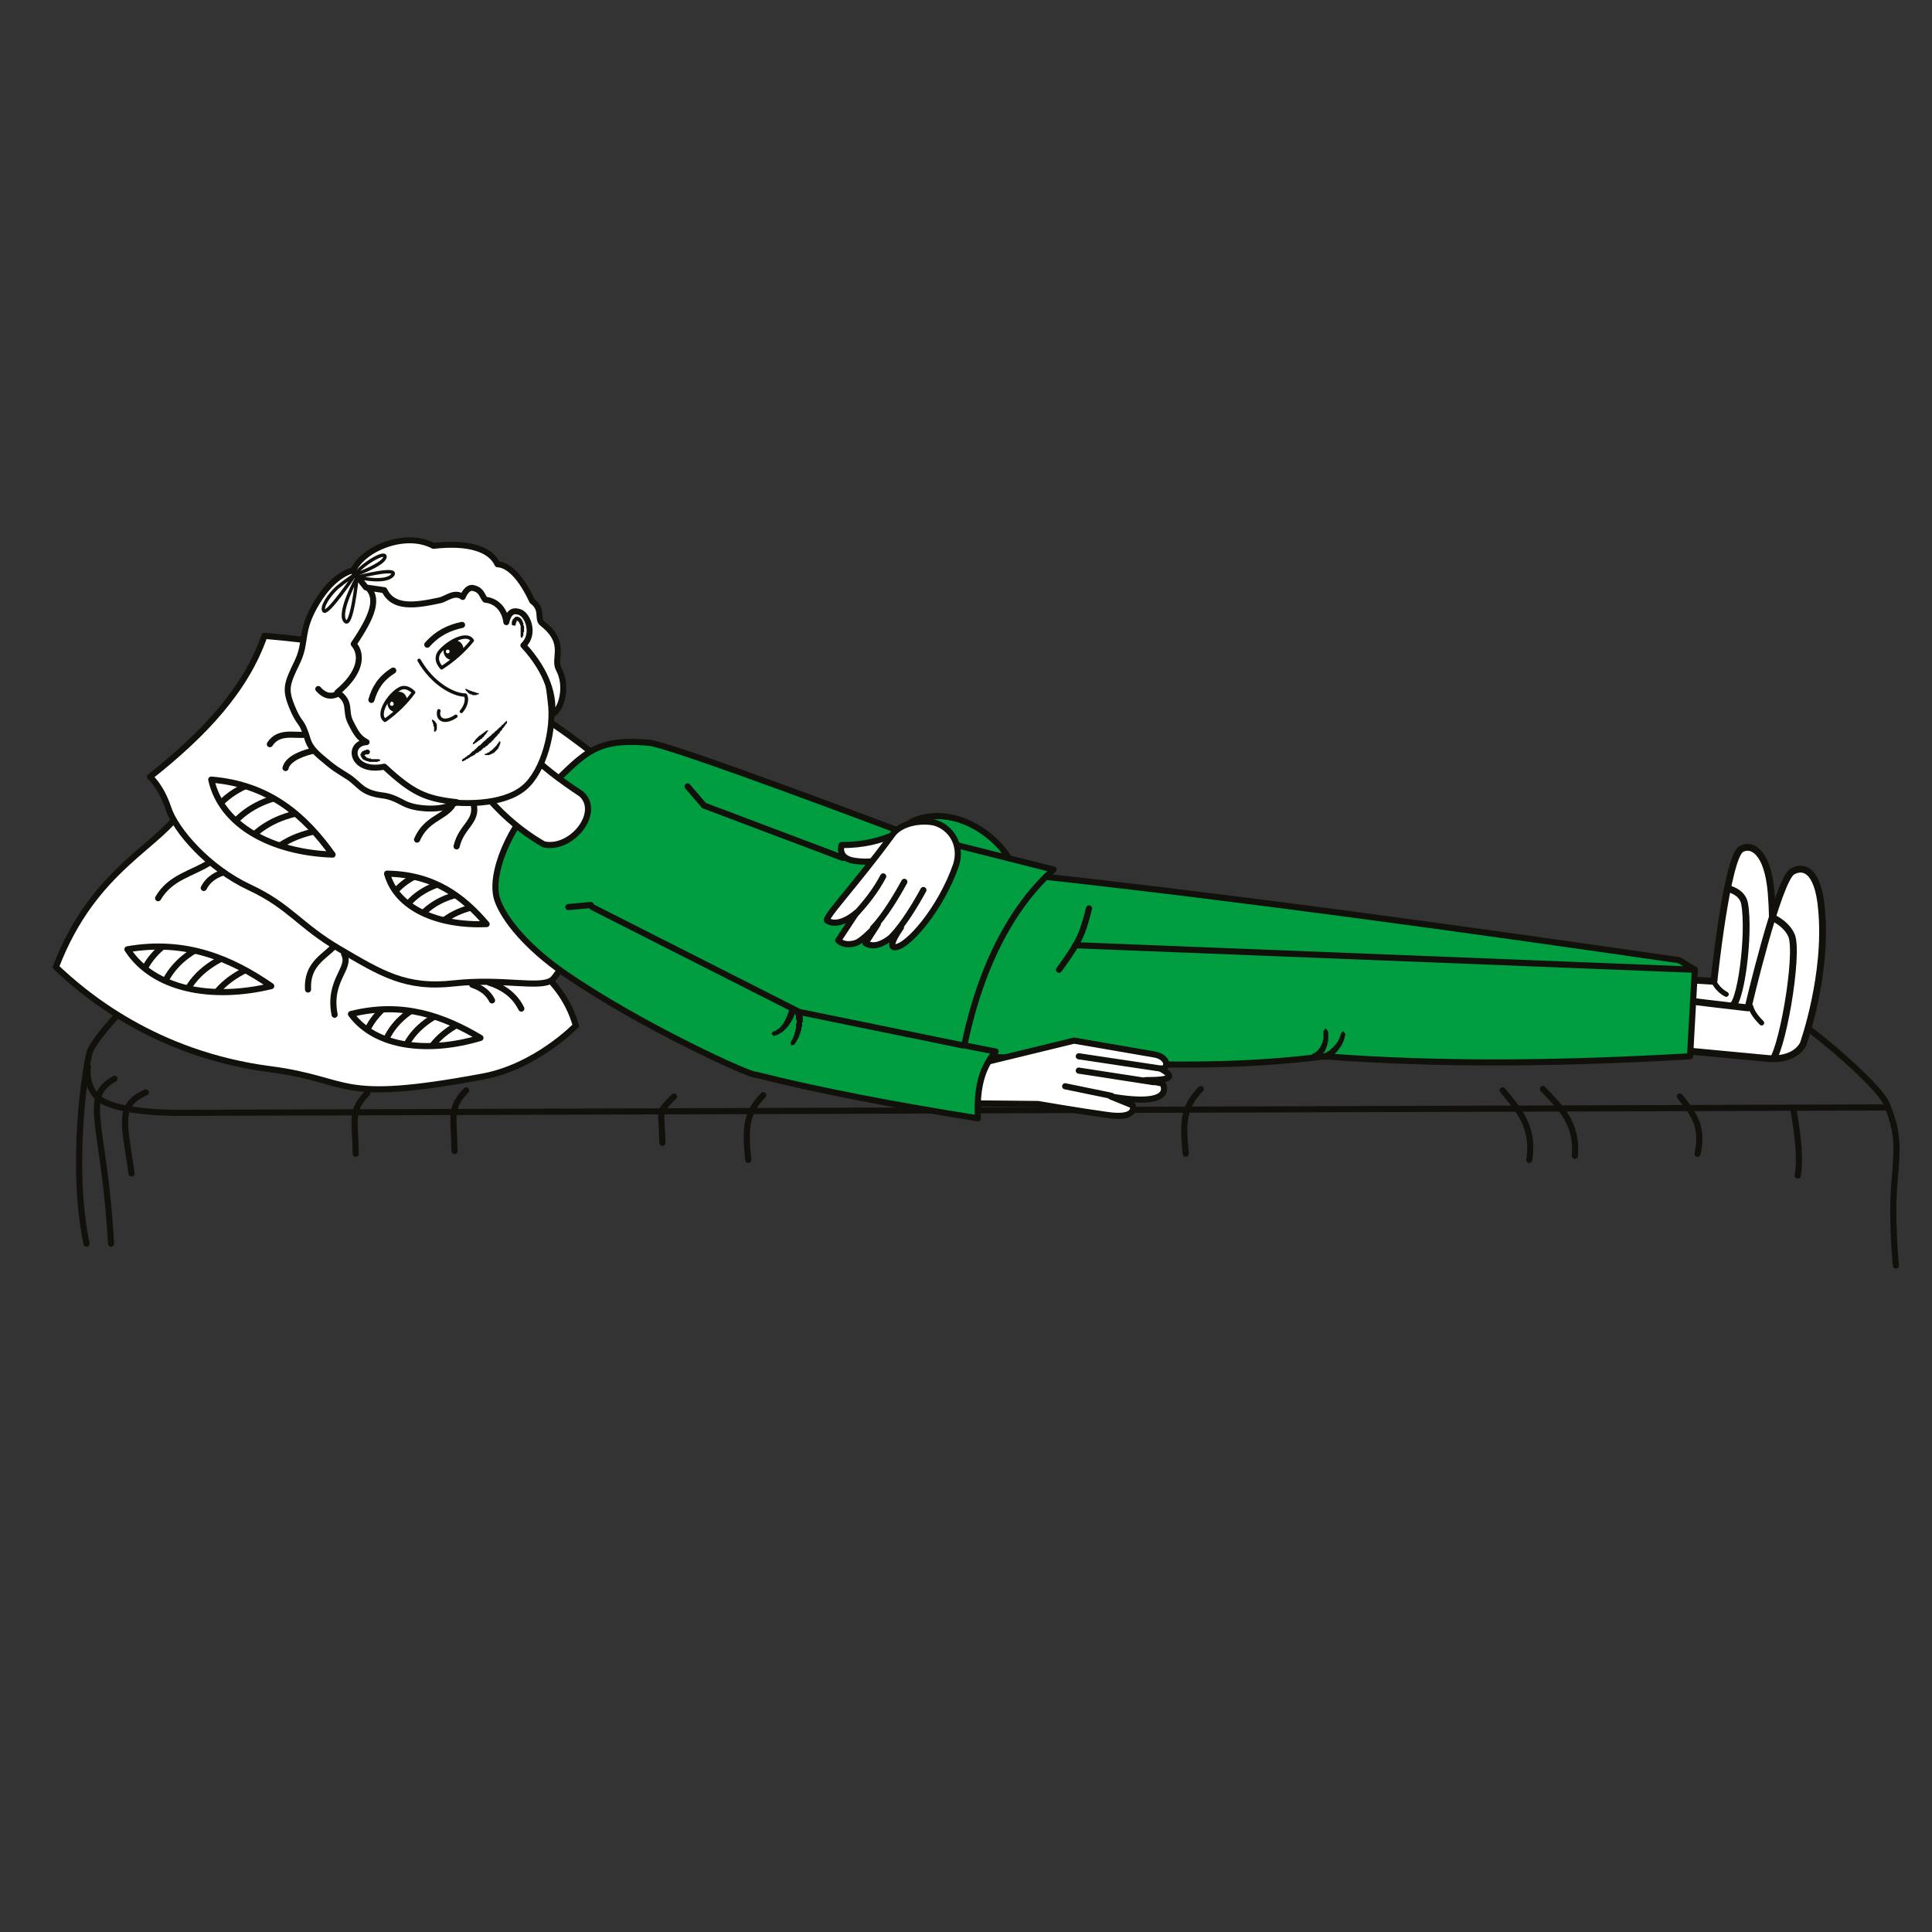 <?xml version="1.0" encoding="utf-8"?>
<!-- Generator: Adobe Illustrator 22.1.0, SVG Export Plug-In . SVG Version: 6.00 Build 0)  -->
<svg version="1.1" id="Слой_1" xmlns="http://www.w3.org/2000/svg" xmlns:xlink="http://www.w3.org/1999/xlink" x="0px" y="0px"
	 viewBox="0 0 283.5 283.5" style="enable-background:new 0 0 283.5 283.5;" xml:space="preserve">
<rect x="0" y="0" width="283.5" height="283.5" fill="#333333" stroke="none"/>
<style type="text/css">
	.st0{clip-path:url(#SVGID_2_);fill-rule:evenodd;clip-rule:evenodd;fill:#FFFFFF;}
	.st1{clip-path:url(#SVGID_4_);fill:none;stroke:#12100B;stroke-linecap:round;stroke-linejoin:round;stroke-miterlimit:10;}
	.st2{clip-path:url(#SVGID_6_);fill:none;stroke:#12100B;stroke-linecap:round;stroke-linejoin:round;stroke-miterlimit:10;}
	.st3{clip-path:url(#SVGID_6_);fill-rule:evenodd;clip-rule:evenodd;fill:#FFFFFF;}
	
		.st4{clip-path:url(#SVGID_6_);fill:none;stroke:#12100B;stroke-width:0.75;stroke-linecap:round;stroke-linejoin:round;stroke-miterlimit:10;}
	.st5{clip-path:url(#SVGID_8_);fill:none;stroke:#12100B;stroke-linecap:round;stroke-linejoin:round;stroke-miterlimit:10;}
	.st6{clip-path:url(#SVGID_10_);fill:none;stroke:#12100B;stroke-linecap:round;stroke-linejoin:round;stroke-miterlimit:10;}
	.st7{clip-path:url(#SVGID_10_);fill-rule:evenodd;clip-rule:evenodd;fill:#FFFFFF;}
	
		.st8{clip-path:url(#SVGID_10_);fill:none;stroke:#12100B;stroke-width:0.75;stroke-linecap:round;stroke-linejoin:round;stroke-miterlimit:10;}
	
		.st9{clip-path:url(#SVGID_10_);fill:none;stroke:#12100B;stroke-width:0.9;stroke-linecap:round;stroke-linejoin:round;stroke-miterlimit:10;}
	
		.st10{clip-path:url(#SVGID_12_);fill:none;stroke:#12100B;stroke-width:0.9;stroke-linecap:round;stroke-linejoin:round;stroke-miterlimit:10;}
	
		.st11{clip-path:url(#SVGID_14_);fill:none;stroke:#12100B;stroke-width:0.9;stroke-linecap:round;stroke-linejoin:round;stroke-miterlimit:10;}
	
		.st12{clip-path:url(#SVGID_16_);fill:none;stroke:#12100B;stroke-width:0.9;stroke-linecap:round;stroke-linejoin:round;stroke-miterlimit:10;}
	
		.st13{clip-path:url(#SVGID_18_);fill:none;stroke:#12100B;stroke-width:0.9;stroke-linecap:round;stroke-linejoin:round;stroke-miterlimit:10;}
	.st14{clip-path:url(#SVGID_18_);fill-rule:evenodd;clip-rule:evenodd;fill:#009D41;}
	.st15{clip-path:url(#SVGID_18_);fill-rule:evenodd;clip-rule:evenodd;fill:#12100B;}
	.st16{clip-path:url(#SVGID_18_);fill-rule:evenodd;clip-rule:evenodd;fill:#FFFFFF;}
	.st17{clip-path:url(#SVGID_18_);fill:#009D41;}
	
		.st18{clip-path:url(#SVGID_20_);fill:none;stroke:#12100B;stroke-width:0.9;stroke-linecap:round;stroke-linejoin:round;stroke-miterlimit:10;}
	
		.st19{clip-path:url(#SVGID_22_);fill:none;stroke:#12100B;stroke-width:0.9;stroke-linecap:round;stroke-linejoin:round;stroke-miterlimit:10;}
	
		.st20{clip-path:url(#SVGID_24_);fill:none;stroke:#12100B;stroke-width:0.9;stroke-linecap:round;stroke-linejoin:round;stroke-miterlimit:10;}
	
		.st21{clip-path:url(#SVGID_26_);fill:none;stroke:#12100B;stroke-width:0.9;stroke-linecap:round;stroke-linejoin:round;stroke-miterlimit:10;}
	.st22{clip-path:url(#SVGID_26_);fill-rule:evenodd;clip-rule:evenodd;fill:#009D41;}
	.st23{clip-path:url(#SVGID_26_);fill-rule:evenodd;clip-rule:evenodd;fill:#FFFFFF;}
	.st24{clip-path:url(#SVGID_26_);fill-rule:evenodd;clip-rule:evenodd;fill:#12100B;}
	
		.st25{clip-path:url(#SVGID_26_);fill:none;stroke:#12100B;stroke-width:0.873;stroke-linecap:round;stroke-linejoin:round;stroke-miterlimit:10;}
	
		.st26{clip-path:url(#SVGID_26_);fill:none;stroke:#12100B;stroke-width:0.5;stroke-linecap:round;stroke-linejoin:round;stroke-miterlimit:10;}
	.st27{clip-path:url(#SVGID_28_);fill-rule:evenodd;clip-rule:evenodd;fill:#12100B;}
	.st28{clip-path:url(#SVGID_28_);fill-rule:evenodd;clip-rule:evenodd;fill:#FFFFFF;}
	
		.st29{clip-path:url(#SVGID_30_);fill:none;stroke:#12100B;stroke-width:0.5;stroke-linecap:round;stroke-linejoin:round;stroke-miterlimit:10;}
	.st30{clip-path:url(#SVGID_30_);fill-rule:evenodd;clip-rule:evenodd;fill:#FFFFFF;}
	
		.st31{clip-path:url(#SVGID_30_);fill:none;stroke:#12100B;stroke-width:0.873;stroke-linecap:round;stroke-linejoin:round;stroke-miterlimit:10;}
	.st32{clip-path:url(#SVGID_30_);fill-rule:evenodd;clip-rule:evenodd;fill:#12100B;}
	.st33{clip-path:url(#SVGID_32_);fill-rule:evenodd;clip-rule:evenodd;fill:#12100B;}
	.st34{clip-path:url(#SVGID_32_);fill-rule:evenodd;clip-rule:evenodd;fill:#FFFFFF;}
	
		.st35{clip-path:url(#SVGID_34_);fill:none;stroke:#12100B;stroke-width:0.5;stroke-linecap:round;stroke-linejoin:round;stroke-miterlimit:10;}
	
		.st36{clip-path:url(#SVGID_34_);fill:none;stroke:#12100B;stroke-width:0.9;stroke-linecap:round;stroke-linejoin:round;stroke-miterlimit:10;}
	.st37{clip-path:url(#SVGID_34_);fill-rule:evenodd;clip-rule:evenodd;fill:#12100B;}
	
		.st38{clip-path:url(#SVGID_34_);fill:none;stroke:#12100B;stroke-width:0.873;stroke-linecap:round;stroke-linejoin:round;stroke-miterlimit:10;}
</style>
<g>
	<defs>
		<rect id="SVGID_1_" width="283.5" height="283.5"/>
	</defs>
	<clipPath id="SVGID_2_">
		<use xlink:href="#SVGID_1_"  style="overflow:visible;"/>
	</clipPath>
	<path class="st0" d="M238.5,150.3l13.8,1.3c2.7,0.3,5.7,0.2,6.5-1.2c0,0,1.9-9.7,1.1-19.4c-0.5-6.1-2.9-7.3-4.4-6.4
		c-2.1,1.2-4,19.4-4,19.4s-13.2-0.8-13.3-0.8C238.3,143.2,238.5,150.3,238.5,150.3"/>
</g>
<g>
	<defs>
		<path id="SVGID_3_" d="M255.6,124.6c-2.1,1.2-4,19.4-4,19.4s-13.2-0.8-13.3-0.8c0,0,0.2,7.1,0.2,7.1l13.8,1.3
			c2.7,0.3,5.7,0.2,6.5-1.2c0,0,1.9-9.7,1.1-19.4c-0.4-4.9-2.1-6.7-3.5-6.7C256.2,124.3,255.9,124.4,255.6,124.6"/>
	</defs>
	<clipPath id="SVGID_4_">
		<use xlink:href="#SVGID_3_"  style="overflow:visible;"/>
	</clipPath>
	<path class="st1" d="M253.9,147.7c1.5,0.3,2.9-10.7,2.1-15.1c-0.5-2.6-4.5-2.6-5.3-2.3l-2.2,10.9l-11.3-0.1l-0.7,11.8L253.9,147.7z
		"/>
</g>
<g>
	<defs>
		<rect id="SVGID_5_" width="283.5" height="283.5"/>
	</defs>
	<clipPath id="SVGID_6_">
		<use xlink:href="#SVGID_5_"  style="overflow:visible;"/>
	</clipPath>
	<path class="st2" d="M238.5,150.3l13.8,1.3c2.7,0.3,5.7,0.2,6.5-1.2c0,0,1.9-9.7,1.1-19.4c-0.5-6.1-2.9-7.3-4.4-6.4
		c-2.1,1.2-4,19.4-4,19.4s-13.2-0.8-13.3-0.8C238.3,143.2,238.5,150.3,238.5,150.3z"/>
	<path class="st3" d="M253.3,145.9c-1.5-0.8-1.9-2.1-1.9-2.1"/>
	<path class="st4" d="M253.3,145.9c-1.5-0.8-1.9-2.1-1.9-2.1"/>
	<path class="st3" d="M245.4,154l13.8,1.3c2.7,0.3,4.6-0.6,5.4-2.1c0,0,3.6-10.1,2.7-19.7c-0.5-6.1-2.8-6.5-4.3-5.6
		c-2.1,1.2-6.5,20-6.5,20s-11.3-1.3-11.4-1.4C245.2,146.5,245.4,154,245.4,154"/>
</g>
<g>
	<defs>
		<path id="SVGID_7_" d="M263.2,127.9c-2.1,1.2-6.5,20-6.5,20s-11.3-1.3-11.3-1.4c0,0,0.2,7.5,0.2,7.5l13.8,1.3
			c2.7,0.3,4.6-0.6,5.4-2.1c0,0,3.6-10.1,2.7-19.7c-0.4-4.6-1.8-6-3.1-6C263.9,127.5,263.5,127.7,263.2,127.9"/>
	</defs>
	<clipPath id="SVGID_8_">
		<use xlink:href="#SVGID_7_"  style="overflow:visible;"/>
	</clipPath>
	<path class="st5" d="M259.7,156c1.7-0.8,4.3-15.9,3.2-18.7c-1-2.4-4.5-3.5-5.3-3.3l-2.2,10.9l-11.3-0.1l-0.7,11.8L259.7,156z"/>
</g>
<g>
	<defs>
		<rect id="SVGID_9_" width="283.5" height="283.5"/>
	</defs>
	<clipPath id="SVGID_10_">
		<use xlink:href="#SVGID_9_"  style="overflow:visible;"/>
	</clipPath>
	<path class="st6" d="M245.4,154l13.8,1.3c2.7,0.3,4.6-0.6,5.4-2.1c0,0,3.6-10.1,2.7-19.7c-0.5-6.1-2.8-6.5-4.3-5.6
		c-2.1,1.2-6.5,20-6.5,20s-11.3-1.3-11.4-1.4C245.2,146.5,245.4,154,245.4,154z"/>
	<path class="st7" d="M258.5,150.1c-0.8-0.8-1.4-1.6-1.6-2.4"/>
	<path class="st8" d="M258.5,150.1c-0.8-0.8-1.4-1.6-1.6-2.4"/>
	<path class="st7" d="M77.7,141.2c3.3,2.4,5.7,5.4,6.8,9.3c0,0-5.9,6.1-13.8,7.5c-21.6,4-18.8,0.5-31-1.1c-17-2.2-27.4-11.1-31.5-15
		c5.6-14.7,15.7-17.9,18.6-23.4L77.7,141.2z"/>
	<path class="st9" d="M77.7,141.2c3.3,2.4,5.7,5.4,6.8,9.3c0,0-5.9,6.1-13.8,7.5c-21.6,4-18.8,0.5-31-1.1c-17-2.2-27.4-11.1-31.5-15
		c5.6-14.7,15.7-17.9,18.6-23.4L77.7,141.2z"/>
	<path class="st7" d="M87.2,110.7c-9.9-7.8-21.5-15.1-48.4-17.4c-2.7,7.8-8.7,14.3-16.8,20.7c0,0,1.6,1.3,2.7,4.6s5.9,8.8,11.9,11.6
		c6,2.8,7.3,5.6,13.3,9.1s9.6,5.8,16.7,5c7.2-0.8,12.6,0.8,14.4-0.5c1.7-1.3,10.2-18.4,10.2-18.4L87.2,110.7z"/>
	<path class="st9" d="M87.2,110.7c-9.9-7.8-21.5-15.1-48.4-17.4c-2.7,7.8-8.7,14.3-16.8,20.7c0,0,1.6,1.3,2.7,4.6s5.9,8.8,11.9,11.6
		c6,2.8,7.3,5.6,13.3,9.1s9.6,5.8,16.7,5c7.2-0.8,12.6,0.8,14.4-0.5c1.7-1.3,10.2-18.4,10.2-18.4L87.2,110.7z"/>
</g>
<g>
	<defs>
		<path id="SVGID_11_" d="M18.7,139.4c3.8,5.8,12.4,7.4,21.1,5.4c-4.7-3.2-10-5.8-16.5-5.8C21.9,138.9,20.3,139.1,18.7,139.4"/>
	</defs>
	<clipPath id="SVGID_12_">
		<use xlink:href="#SVGID_11_"  style="overflow:visible;"/>
	</clipPath>
	<path class="st10" d="M27.6,136.7c-4,1.7-6,4.1-7,6.8"/>
	<path class="st10" d="M30.7,138.4c-4,1.7-6,4.1-7,6.8"/>
	<path class="st10" d="M33.7,140.1c-4,1.7-6,4.1-7,6.8"/>
	<path class="st10" d="M37,141.9c-4,1.7-6,4.1-7,6.8"/>
</g>
<g>
	<defs>
		<rect id="SVGID_13_" width="283.5" height="283.5"/>
	</defs>
	<clipPath id="SVGID_14_">
		<use xlink:href="#SVGID_13_"  style="overflow:visible;"/>
	</clipPath>
	<path class="st11" d="M39.8,144.7c-5.8-4-12.5-6.9-21.1-5.4C22.5,145.2,31.1,146.8,39.8,144.7z"/>
	<path class="st11" d="M30.7,126.6c-2.5,1.6-5.7,2.1-7.5,5.2"/>
	<path class="st11" d="M265.7,151.2c2.5,1.9,4.3,3.5,6.4,5.4c2,1.9,4.1,4,4.7,5.3c1.7,4.1,1.7,6,1.2,11.5
		c-0.5,5.4,0.2,12.3,0.2,12.3"/>
	<path class="st11" d="M17,149.2c-2,2.2-3.7,4.4-3.9,5.4c-0.6,2.4-2.8,16.4-0.4,27.9"/>
	<path class="st11" d="M276.8,162.5l-250,0.8c0,0-10.2,0.2-12.6-2.4c-1.8-1.9-1.3-4.4-1.3-4.4"/>
	<path class="st11" d="M21.4,160.3c-4.3,1.9-3.1,4.5-2.1,11.9"/>
	<path class="st11" d="M16.8,158.3c-4.9,2.7-1.5,6.4-0.5,24.2"/>
</g>
<g>
	<defs>
		<path id="SVGID_15_" d="M48.8,125.4c-4-5.6-9.2-10.3-17.8-11C32.5,121.2,40,125.1,48.8,125.4"/>
	</defs>
	<clipPath id="SVGID_16_">
		<use xlink:href="#SVGID_15_"  style="overflow:visible;"/>
	</clipPath>
	<path class="st12" d="M40.3,114.1c-4.3,0.7-7.1,2.5-9,5"/>
	<path class="st12" d="M42.6,116.6c-4.3,0.7-7.1,2.5-9,5"/>
	<path class="st12" d="M44.8,119.1c-4.3,0.7-7.1,2.5-9,5"/>
	<path class="st12" d="M47.2,121.8c-4.3,0.7-7.1,2.5-9,5"/>
</g>
<g>
	<defs>
		<rect id="SVGID_17_" width="283.5" height="283.5"/>
	</defs>
	<clipPath id="SVGID_18_">
		<use xlink:href="#SVGID_17_"  style="overflow:visible;"/>
	</clipPath>
	<path class="st13" d="M48.8,125.4c-4-5.6-9.2-10.3-17.8-11C32.5,121.2,40,125.1,48.8,125.4z"/>
	<path class="st13" d="M29.9,130.3c0.5-1,1.4-1.8,2.9-2.3"/>
	<path class="st14" d="M152,128.5c30.9,3.4,62.6,7.8,94.4,12.4l2.3,1.4L248,155c-18.9,1.1-36.9,1.3-53.6,0
		c-19.4,2.5-37.5,0.5-54.6-0.2C136.6,143.7,141.2,136.3,152,128.5"/>
	<path class="st13" d="M152,128.5c30.9,3.4,62.6,7.8,94.4,12.4l2.3,1.4L248,155c-18.9,1.1-36.9,1.3-53.6,0
		c-19.4,2.5-37.5,0.5-54.6-0.2C136.6,143.7,141.2,136.3,152,128.5z"/>
	<line class="st13" x1="248.7" y1="142.3" x2="157.8" y2="138.7"/>
	<path class="st13" d="M263.2,163c0.7,4.1,1,7.2,0.6,9.5"/>
	<path class="st13" d="M246.5,160.9c2.3,2.8,3.4,4.7,2.6,8.4"/>
	<path class="st13" d="M220.5,160c2.3,2.8,4.7,5.4,3.9,10.2"/>
	<path class="st13" d="M226.4,159.8c2.5,2.6,5.1,5,4.7,9.8"/>
	<polygon class="st15" points="197.4,151.7 197.4,151.7 197.4,151.8 197.4,151.8 197.4,151.9 197.4,151.9 197.4,152 197.4,152 
		197.3,152.1 197.3,152.1 197.3,152.1 197.3,152.2 197.3,152.2 197.3,152.3 197.3,152.3 197.3,152.3 197.3,152.4 197.3,152.4 
		197.2,152.5 197.2,152.5 197.2,152.6 197.2,152.6 197.2,152.6 197.2,152.7 197.2,152.7 197.1,152.8 197.1,152.8 197.1,152.8 
		197.1,152.9 197.1,152.9 197.1,153 197,153 197,153 197,153.1 197,153.1 197,153.1 197,153.2 196.9,153.2 196.9,153.3 196.9,153.3 
		196.9,153.3 196.9,153.4 196.8,153.4 196.8,153.4 196.8,153.5 196.8,153.5 196.7,153.5 196.7,153.6 196.7,153.6 196.7,153.6 
		196.7,153.7 196.6,153.7 196.6,153.8 196.6,153.8 196.6,153.8 196.5,153.9 196.5,153.9 196.5,153.9 196.5,153.9 196.4,154 
		196.4,154 196.4,154 196.4,154.1 196.4,154.1 196.3,154.1 196.3,154.2 196.3,154.2 196.3,154.2 196.2,154.3 196.2,154.3 
		196.2,154.3 196.2,154.3 196.1,154.4 196.1,154.4 196.1,154.4 196,154.5 196,154.5 196,154.5 196,154.5 195.9,154.6 195.9,154.6 
		195.9,154.6 195.9,154.6 195.8,154.7 195.8,154.7 195.8,154.7 195.8,154.7 195.7,154.8 195.7,154.8 195.7,154.8 195.7,154.8 
		195.6,154.9 195.6,154.9 195.6,154.9 195.6,154.9 195.5,155 195.5,155 195.5,155 195.4,155 195.4,155 195.4,155.1 195.4,155.1 
		195.3,155.1 195.3,155.1 195.3,155.1 195.3,155.2 195.2,155.2 195.2,155.2 195.2,155.2 195.2,155.2 195.1,155.2 195.1,155.3 
		195.1,155.3 195.1,155.3 195,155.3 195,155.3 195,155.3 195,155.4 194.9,155.4 194.9,155.4 194.9,155.4 194.9,155.4 194.9,155.4 
		194.8,155.4 194.8,155.5 194.8,155.5 194.8,155.5 194.7,155.5 194.7,155.5 194.7,155.5 194.3,155.5 194.1,155.3 194,155.3 
		194,154.9 194.3,154.6 194.3,154.6 194.3,154.6 194.3,154.6 194.4,154.6 194.4,154.6 194.4,154.6 194.4,154.5 194.4,154.5 
		194.5,154.5 194.5,154.5 194.5,154.5 194.5,154.5 194.5,154.5 194.5,154.5 194.6,154.5 194.6,154.5 194.6,154.4 194.6,154.4 
		194.6,154.4 194.7,154.4 194.7,154.4 194.7,154.4 194.7,154.4 194.8,154.4 194.8,154.3 194.8,154.3 194.8,154.3 194.8,154.3 
		194.9,154.3 194.9,154.3 194.9,154.3 194.9,154.2 195,154.2 195,154.2 195,154.2 195,154.2 195.1,154.2 195.1,154.1 195.1,154.1 
		195.1,154.1 195.1,154.1 195.2,154.1 195.2,154 195.2,154 195.2,154 195.3,154 195.3,154 195.3,153.9 195.3,153.9 195.4,153.9 
		195.4,153.9 195.4,153.9 195.4,153.8 195.5,153.8 195.5,153.8 195.5,153.8 195.5,153.8 195.6,153.7 195.6,153.7 195.6,153.7 
		195.6,153.7 195.7,153.6 195.7,153.6 195.7,153.6 195.7,153.6 195.7,153.5 195.8,153.5 195.8,153.5 195.8,153.5 195.8,153.4 
		195.9,153.4 195.9,153.4 195.9,153.4 195.9,153.3 196,153.3 196,153.3 196,153.2 196,153.2 196,153.2 196.1,153.2 196.1,153.1 
		196.1,153.1 196.1,153.1 196.1,153.1 196.2,153 196.2,153 196.2,153 196.2,152.9 196.2,152.9 196.3,152.9 196.3,152.8 196.3,152.8 
		196.3,152.8 196.3,152.8 196.4,152.7 196.4,152.7 196.4,152.7 196.4,152.6 196.4,152.6 196.4,152.6 196.5,152.5 196.5,152.5 
		196.5,152.5 196.5,152.4 196.5,152.4 196.5,152.4 196.6,152.3 196.6,152.3 196.6,152.3 196.6,152.2 196.6,152.2 196.6,152.2 
		196.6,152.1 196.6,152.1 196.7,152.1 196.7,152 196.7,152 196.7,152 196.7,151.9 196.7,151.9 196.7,151.9 196.7,151.8 196.7,151.8 
		196.8,151.8 196.8,151.7 196.8,151.7 196.8,151.7 196.8,151.6 197.1,151.3 	"/>
	<polygon class="st15" points="194.8,151.2 194.8,151.2 194.8,151.3 194.8,151.3 194.9,151.4 194.9,151.4 194.9,151.4 194.9,151.5 
		194.9,151.5 194.9,151.6 194.9,151.6 194.9,151.7 194.9,151.7 194.9,151.8 194.9,151.8 194.9,151.9 194.9,151.9 194.9,152 
		194.9,152 194.9,152.1 194.9,152.1 194.9,152.2 194.9,152.2 194.9,152.3 194.9,152.3 194.9,152.3 194.9,152.4 194.9,152.4 
		194.9,152.5 194.9,152.5 194.9,152.6 194.9,152.6 194.9,152.7 194.9,152.7 194.9,152.7 194.9,152.8 194.9,152.8 194.9,152.9 
		194.8,152.9 194.8,153 194.8,153 194.8,153 194.8,153.1 194.8,153.1 194.8,153.2 194.8,153.2 194.8,153.3 194.8,153.3 194.8,153.3 
		194.7,153.4 194.7,153.4 194.7,153.5 194.7,153.5 194.7,153.5 194.7,153.6 194.7,153.6 194.7,153.6 194.6,153.7 194.6,153.7 
		194.6,153.8 194.6,153.8 194.6,153.8 194.6,153.9 194.6,153.9 194.5,153.9 194.5,154 194.5,154 194.5,154 194.5,154.1 194.5,154.1 
		194.4,154.2 194.4,154.2 194.4,154.2 194.4,154.3 194.4,154.3 194.3,154.3 194.3,154.3 194.3,154.4 194.3,154.4 194.3,154.4 
		194.2,154.5 194.2,154.5 194.2,154.5 194.2,154.6 194.2,154.6 194.1,154.6 194.1,154.7 194.1,154.7 194.1,154.7 194.1,154.7 
		194,154.8 194,154.8 194,154.8 194,154.8 193.9,154.9 193.9,154.9 193.9,154.9 193.9,154.9 193.9,155 193.8,155 193.8,155 
		193.8,155 193.8,155.1 193.7,155.1 193.7,155.1 193.7,155.1 193.7,155.2 193.6,155.2 193.6,155.2 193.6,155.2 193.6,155.2 
		193.5,155.3 193.5,155.3 193.5,155.3 193.5,155.3 193.4,155.3 193.4,155.3 193.4,155.4 193.3,155.4 193.3,155.4 193.3,155.4 
		193.3,155.4 193.2,155.4 193.2,155.5 193.2,155.5 193.2,155.5 193.1,155.5 193.1,155.5 193.1,155.5 193.1,155.5 192.7,155.5 
		192.4,155.2 192.4,155.2 192.4,154.8 192.7,154.6 192.7,154.6 192.8,154.6 192.8,154.6 192.8,154.6 192.8,154.6 192.8,154.6 
		192.8,154.5 192.8,154.5 192.9,154.5 192.9,154.5 192.9,154.5 192.9,154.5 192.9,154.5 192.9,154.5 192.9,154.5 193,154.5 
		193,154.5 193,154.5 193,154.4 193,154.4 193,154.4 193.1,154.4 193.1,154.4 193.1,154.4 193.1,154.4 193.1,154.4 193.2,154.3 
		193.2,154.3 193.2,154.3 193.2,154.3 193.2,154.3 193.2,154.3 193.3,154.2 193.3,154.2 193.3,154.2 193.3,154.2 193.3,154.2 
		193.3,154.2 193.4,154.1 193.4,154.1 193.4,154.1 193.4,154.1 193.4,154.1 193.5,154 193.5,154 193.5,154 193.5,154 193.5,154 
		193.5,153.9 193.6,153.9 193.6,153.9 193.6,153.9 193.6,153.8 193.6,153.8 193.6,153.8 193.7,153.8 193.7,153.7 193.7,153.7 
		193.7,153.7 193.7,153.7 193.7,153.6 193.7,153.6 193.8,153.6 193.8,153.6 193.8,153.5 193.8,153.5 193.8,153.5 193.8,153.5 
		193.9,153.4 193.9,153.4 193.9,153.4 193.9,153.3 193.9,153.3 193.9,153.3 193.9,153.2 193.9,153.2 194,153.2 194,153.2 194,153.1 
		194,153.1 194,153.1 194,153 194,153 194,153 194.1,152.9 194.1,152.9 194.1,152.9 194.1,152.8 194.1,152.8 194.1,152.8 
		194.1,152.7 194.1,152.7 194.1,152.7 194.1,152.6 194.1,152.6 194.2,152.5 194.2,152.5 194.2,152.5 194.2,152.4 194.2,152.4 
		194.2,152.4 194.2,152.3 194.2,152.3 194.2,152.2 194.2,152.2 194.2,152.2 194.2,152.1 194.2,152.1 194.2,152.1 194.2,152 
		194.2,152 194.2,151.9 194.2,151.9 194.2,151.9 194.2,151.8 194.2,151.8 194.2,151.7 194.2,151.7 194.2,151.6 194.2,151.6 
		194.2,151.6 194.2,151.5 194.2,151.5 194.2,151.4 194.2,151.4 194.2,151.3 194.2,151.3 194.2,151.3 194.5,150.9 	"/>
	<path class="st16" d="M141.6,156.6l16-3.9c4.1,0.7,11.6,2,11.6,2c2.3,0.3,2.4,2.2,1.1,2.1c2.1,1.2,1.7,1.7-2.2,1.7l2.5,0.5
		c0,0,2.2,3.6-7.6,1.9l3.2,1.3c0,0,0.9,2.1-3.8,1.4c-3.7-0.5-10.1-1.6-10.1-1.6l-10.3-0.1L141.6,156.6z"/>
	<path class="st13" d="M141.6,156.6l16-3.9c4.1,0.7,11.6,2,11.6,2c2.3,0.3,2.4,2.2,1.1,2.1c2.1,1.2,1.7,1.7-2.2,1.7l2.5,0.5
		c0,0,2.2,3.6-7.6,1.9l3.2,1.3c0,0,0.9,2.1-3.8,1.4c-3.7-0.5-10.1-1.6-10.1-1.6l-10.3-0.1L141.6,156.6z"/>
	<path class="st13" d="M176.2,159.8c-2.5,2.6-2.7,4.7-2.2,9.5"/>
	<path class="st16" d="M133.7,120.6c7-3.3,15,3.7,15.2,7.9l-12.6-1.6L133.7,120.6z"/>
	<path class="st17" d="M133.7,120.6c7-3.3,15,3.7,15.2,7.9l-12.6-1.6L133.7,120.6z"/>
	<path class="st13" d="M133.7,120.6c7-3.3,15,3.7,15.2,7.9l-12.6-1.6L133.7,120.6z"/>
</g>
<g>
	<defs>
		<path id="SVGID_19_" d="M51.5,148.8c3.6,4.9,11.4,5.8,19,3.5c-4-2.4-8.4-4.2-13.5-4.2C55.2,148.1,53.4,148.4,51.5,148.8"/>
	</defs>
	<clipPath id="SVGID_20_">
		<use xlink:href="#SVGID_19_"  style="overflow:visible;"/>
	</clipPath>
	<path class="st18" d="M59.3,146c-3.4,1.7-5.1,3.9-5.9,6.4"/>
	<path class="st18" d="M62.1,147.3c-3.4,1.7-5.1,3.9-5.9,6.4"/>
	<path class="st18" d="M64.8,148.6c-3.4,1.7-5.1,3.9-5.9,6.4"/>
	<path class="st18" d="M67.8,150c-3.4,1.7-5.1,3.9-5.9,6.4"/>
</g>
<g>
	<defs>
		<rect id="SVGID_21_" width="283.5" height="283.5"/>
	</defs>
	<clipPath id="SVGID_22_">
		<use xlink:href="#SVGID_21_"  style="overflow:visible;"/>
	</clipPath>
	<path class="st19" d="M70.5,152.3c-5.4-3.2-11.4-5.4-19-3.5C55.1,153.7,62.8,154.6,70.5,152.3z"/>
	<path class="st19" d="M49,138.9c-1.6,1.6-4,2.7-3.8,6.3"/>
	<path class="st19" d="M50.5,140c1.1,2.1-2.4,3.8-1.4,8.9"/>
	<path class="st19" d="M68.4,160c-2.5,2.6-1.8,3.7-1.7,8.9"/>
	<path class="st19" d="M53.9,160.4c-2.5,2.6-1.8,3.7-1.7,8.9"/>
</g>
<g>
	<defs>
		<path id="SVGID_23_" d="M71.4,135.6c-3.4-4-7.7-7.3-14.6-7.4C58.2,133.3,64.3,135.9,71.4,135.6"/>
	</defs>
	<clipPath id="SVGID_24_">
		<use xlink:href="#SVGID_23_"  style="overflow:visible;"/>
	</clipPath>
	<path class="st20" d="M64.1,127.5c-3.4,0.7-5.5,2.3-6.8,4.2"/>
	<path class="st20" d="M66,129.3c-3.4,0.7-5.5,2.3-6.8,4.2"/>
	<path class="st20" d="M67.8,131.1c-3.4,0.7-5.5,2.3-6.8,4.2"/>
	<path class="st20" d="M69.9,133c-3.4,0.7-5.5,2.3-6.8,4.2"/>
</g>
<g>
	<defs>
		<rect id="SVGID_25_" width="283.5" height="283.5"/>
	</defs>
	<clipPath id="SVGID_26_">
		<use xlink:href="#SVGID_25_"  style="overflow:visible;"/>
	</clipPath>
	<path class="st21" d="M71.4,135.6c-3.4-4-7.7-7.3-14.6-7.4C58.2,133.3,64.3,135.9,71.4,135.6z"/>
	<path class="st21" d="M44.8,107.8c-1.6,0.2-3.9-0.6-5.2,1.4"/>
	<path class="st22" d="M131.6,121.8c0,0-32.8-12.4-36.3-12.8c-8.5-0.8-9.7,1.9-15.8,7.6c-4.7,4.4-7.8,11.8-6.5,15.5
		c1,2.8,4.3,6.9,9.8,10.7c11.1,7.7,27.6,15.2,28.1,14.9c9.5,2.4,20.6,4.5,32.6,6.4c-0.2-4.1,0.4-7.2,2.6-9.8l-4.6-0.9
		c2.6-12.6,7.6-20.9,13.1-25.8L131.6,121.8z"/>
	<path class="st21" d="M131.6,121.8c0,0-32.8-12.4-36.3-12.8c-8.5-0.8-9.7,1.9-15.8,7.6c-4.7,4.4-7.8,11.8-6.5,15.5
		c1,2.8,4.3,6.9,9.8,10.7c11.1,7.7,27.6,15.2,28.1,14.9c9.5,2.4,20.6,4.5,32.6,6.4c-0.2-4.1,0.4-7.2,2.6-9.8l-4.6-0.9
		c2.6-12.6,7.6-20.9,13.1-25.8L131.6,121.8z"/>
	<polyline class="st21" points="86.9,133.1 117.3,148.5 141.3,153.4 	"/>
	<polyline class="st21" points="123.7,125.9 103.3,118.2 100.9,115.4 	"/>
	<path class="st21" d="M76.5,148c-0.8-1.6-2.2-3-4.7-3.8"/>
	<path class="st21" d="M72.2,146.8c-0.5-1-1.4-1.8-2.9-2.3"/>
	<path class="st21" d="M112,160.7c-2.5,2.6-2.7,4.7-2.2,9.5"/>
	<path class="st21" d="M98.9,160.9c-2.5,2.6-1.8,1.6-1.7,6.8"/>
	<line class="st21" x1="86.7" y1="132.8" x2="83.4" y2="133.1"/>
	<path class="st23" d="M131.6,122.3c-2.5,1.1-4.9,1.7-8.1,1.7c0,0-0.7,1.9,1.8,2.3c2.4,0.4,4.6-0.2,4.6-0.2L131.6,122.3z"/>
	<path class="st21" d="M131.6,122.3c-2.5,1.1-4.9,1.7-8.1,1.7c0,0-0.7,1.9,1.8,2.3c2.4,0.4,4.6-0.2,4.6-0.2L131.6,122.3z"/>
	<polygon class="st24" points="117.4,148.3 117.6,148.5 117.6,148.5 117.6,148.6 117.7,148.6 117.7,148.6 117.7,148.6 117.7,148.7 
		117.7,148.7 117.7,148.7 117.7,148.8 117.7,148.8 117.7,148.8 117.7,148.8 117.7,148.9 117.7,148.9 117.7,148.9 117.7,149 
		117.7,149 117.7,149 117.8,149.1 117.8,149.1 117.8,149.1 117.8,149.2 117.8,149.2 117.8,149.2 117.8,149.3 117.8,149.3 
		117.8,149.3 117.8,149.4 117.8,149.4 117.8,149.4 117.8,149.5 117.8,149.5 117.8,149.5 117.8,149.6 117.8,149.6 117.8,149.6 
		117.8,149.7 117.8,149.7 117.8,149.8 117.8,149.8 117.8,149.8 117.8,149.9 117.8,149.9 117.8,149.9 117.8,150 117.7,150 
		117.7,150.1 117.7,150.1 117.7,150.1 117.7,150.2 117.7,150.2 117.7,150.3 117.7,150.3 117.7,150.3 117.7,150.4 117.7,150.4 
		117.7,150.5 117.7,150.5 117.7,150.5 117.7,150.6 117.7,150.6 117.7,150.7 117.7,150.7 117.6,150.7 117.6,150.8 117.6,150.8 
		117.6,150.9 117.6,150.9 117.6,151 117.6,151 117.6,151 117.6,151.1 117.6,151.1 117.5,151.2 117.5,151.2 117.5,151.2 117.5,151.3 
		117.5,151.3 117.5,151.4 117.5,151.4 117.5,151.5 117.5,151.5 117.4,151.5 117.4,151.6 117.4,151.6 117.4,151.7 117.4,151.7 
		117.4,151.7 117.4,151.8 117.3,151.8 117.3,151.9 117.3,151.9 117.3,152 117.3,152 117.3,152 117.2,152.1 117.2,152.1 117.2,152.2 
		117.2,152.2 117.2,152.2 117.2,152.3 117.1,152.3 117.1,152.4 117.1,152.4 117.1,152.4 117.1,152.5 117,152.5 117,152.6 117,152.6 
		117,152.6 116.9,152.7 116.9,152.7 116.9,152.8 116.9,152.8 116.9,152.8 116.8,152.9 116.8,152.9 116.8,152.9 116.8,153 116.7,153 
		116.7,153.1 116.7,153.1 116.7,153.1 116.6,153.2 116.6,153.2 116.6,153.2 116.6,153.3 116.5,153.3 116.5,153.3 116.1,153.4 
		116,153 116,152.9 116,152.9 116.1,152.9 116.1,152.8 116.1,152.8 116.1,152.8 116.1,152.7 116.2,152.7 116.2,152.7 116.2,152.6 
		116.2,152.6 116.2,152.6 116.3,152.5 116.3,152.5 116.3,152.5 116.3,152.4 116.3,152.4 116.3,152.4 116.4,152.3 116.4,152.3 
		116.4,152.3 116.4,152.2 116.4,152.2 116.4,152.1 116.4,152.1 116.5,152.1 116.5,152 116.5,152 116.5,152 116.5,151.9 116.5,151.9 
		116.5,151.9 116.6,151.8 116.6,151.8 116.6,151.7 116.6,151.7 116.6,151.7 116.6,151.6 116.6,151.6 116.6,151.6 116.6,151.5 
		116.7,151.5 116.7,151.4 116.7,151.4 116.7,151.4 116.7,151.3 116.7,151.3 116.7,151.3 116.7,151.2 116.7,151.2 116.7,151.1 
		116.7,151.1 116.7,151.1 116.8,151 116.8,151 116.8,150.9 116.8,150.9 116.8,150.9 116.8,150.8 116.8,150.8 116.8,150.8 
		116.8,150.7 116.8,150.7 116.8,150.6 116.8,150.6 116.8,150.6 116.8,150.5 116.8,150.5 116.8,150.5 116.8,150.4 116.8,150.4 
		116.8,150.4 116.8,150.3 116.8,150.3 116.8,150.3 116.8,150.2 116.9,150.2 116.9,150.1 116.9,150.1 116.9,150.1 116.9,150 
		116.9,150 116.9,150 116.9,149.9 116.9,149.9 116.9,149.9 116.9,149.8 116.9,149.8 116.9,149.8 116.9,149.8 116.9,149.7 
		116.9,149.7 116.9,149.7 116.8,149.6 116.8,149.6 116.8,149.6 116.8,149.5 116.8,149.5 116.8,149.5 116.8,149.5 116.8,149.4 
		116.8,149.4 116.8,149.4 116.8,149.3 116.8,149.3 116.8,149.3 116.8,149.3 116.8,149.2 116.8,149.2 116.8,149.2 116.8,149.2 
		116.8,149.2 116.8,149.1 116.8,149.1 116.8,149.1 116.8,149.1 116.8,149.1 116.8,149 116.8,149 116.7,149 116.7,149 116.7,149 
		116.7,149 116.7,148.9 116.7,148.9 116.7,148.9 116.7,148.9 116.7,148.9 116.7,148.9 116.7,148.5 117,148.2 117,148.2 	"/>
	<polygon class="st24" points="116.4,147.9 116.4,147.9 116.7,148.1 116.7,148.5 116.7,148.5 116.7,148.6 116.7,148.6 116.7,148.7 
		116.6,148.8 116.6,148.8 116.6,148.9 116.6,149 116.5,149 116.5,149.1 116.5,149.1 116.5,149.2 116.4,149.3 116.4,149.3 
		116.4,149.4 116.3,149.5 116.3,149.5 116.3,149.6 116.3,149.6 116.2,149.7 116.2,149.7 116.2,149.7 116.2,149.8 116.2,149.8 
		116.1,149.8 116.1,149.9 116.1,149.9 116.1,149.9 116.1,150 116,150 116,150 116,150.1 116,150.1 116,150.1 115.9,150.2 
		115.9,150.2 115.9,150.2 115.9,150.3 115.8,150.3 115.8,150.3 115.8,150.4 115.8,150.4 115.8,150.4 115.7,150.5 115.7,150.5 
		115.7,150.5 115.7,150.6 115.6,150.6 115.6,150.6 115.6,150.7 115.6,150.7 115.5,150.7 115.5,150.8 115.5,150.8 115.5,150.8 
		115.4,150.8 115.4,150.9 115.4,150.9 115.3,150.9 115.3,151 115.3,151 115.3,151 115.2,151.1 115.2,151.1 115.2,151.1 115.1,151.1 
		115.1,151.2 115.1,151.2 115.1,151.2 115,151.2 115,151.3 115,151.3 114.9,151.3 114.9,151.3 114.9,151.4 114.8,151.4 114.8,151.4 
		114.8,151.4 114.7,151.5 114.7,151.5 114.7,151.5 114.6,151.5 114.6,151.6 114.6,151.6 114.5,151.6 114.5,151.6 114.5,151.6 
		114.4,151.7 114.4,151.7 114.4,151.7 114.3,151.7 114.3,151.7 114.3,151.8 114.2,151.8 114.2,151.8 114.1,151.8 114.1,151.8 
		114.1,151.8 114,151.9 114,151.9 114,151.9 113.9,151.9 113.9,151.9 113.8,151.9 113.8,151.9 113.8,151.9 113.7,151.9 113.7,152 
		113.6,152 113.6,152 113.6,152 113.5,152 113.2,151.7 113.4,151.4 113.4,151.4 113.5,151.4 113.5,151.3 113.5,151.3 113.5,151.3 
		113.6,151.3 113.6,151.3 113.6,151.3 113.7,151.3 113.7,151.3 113.7,151.3 113.8,151.3 113.8,151.2 113.8,151.2 113.8,151.2 
		113.9,151.2 113.9,151.2 113.9,151.2 113.9,151.2 114,151.1 114,151.1 114,151.1 114,151.1 114.1,151.1 114.1,151.1 114.1,151 
		114.2,151 114.2,151 114.2,151 114.2,151 114.3,150.9 114.3,150.9 114.3,150.9 114.3,150.9 114.4,150.9 114.4,150.8 114.4,150.8 
		114.4,150.8 114.4,150.8 114.5,150.7 114.5,150.7 114.5,150.7 114.5,150.7 114.6,150.7 114.6,150.6 114.6,150.6 114.6,150.6 
		114.6,150.6 114.7,150.5 114.7,150.5 114.7,150.5 114.7,150.5 114.8,150.4 114.8,150.4 114.8,150.4 114.8,150.3 114.8,150.3 
		114.9,150.3 114.9,150.3 114.9,150.2 114.9,150.2 114.9,150.2 115,150.2 115,150.1 115,150.1 115,150.1 115,150 115,150 115.1,150 
		115.1,149.9 115.1,149.9 115.1,149.9 115.1,149.9 115.1,149.8 115.2,149.8 115.2,149.8 115.2,149.7 115.2,149.7 115.2,149.7 
		115.2,149.6 115.3,149.6 115.3,149.6 115.3,149.6 115.3,149.5 115.3,149.5 115.3,149.5 115.4,149.4 115.4,149.4 115.4,149.4 
		115.4,149.3 115.4,149.3 115.4,149.3 115.4,149.2 115.4,149.2 115.5,149.2 115.5,149.1 115.5,149 115.5,149 115.6,148.9 
		115.6,148.9 115.6,148.8 115.6,148.7 115.7,148.7 115.7,148.6 115.7,148.6 115.7,148.5 115.7,148.4 115.7,148.4 115.8,148.3 
		115.8,148.3 115.8,148.2 115.8,148.2 116,147.9 116.4,147.9 	"/>
	<path class="st21" d="M159.8,133.3c-1,4-1.5,5-4.4,9"/>
	<line class="st21" x1="163.1" y1="160.8" x2="156.3" y2="159.4"/>
	<line class="st21" x1="170.3" y1="156.8" x2="158.3" y2="155"/>
	<line class="st21" x1="169.3" y1="158.8" x2="158.3" y2="157.1"/>
	<path class="st23" d="M131,122.4c1.3-1.7,4.2-2.1,6.1-1.7c2.5,0.7,4.1,3.3,3.2,6.2c-2.2,6.4-7.1,12.1-9,12.1
		c-1.2,0,0.9-2.9,0.9-2.9s-2.9,3.7-5.2,2.3l1.8-2.8c0,0-2.2,2.5-3.3,2.8c-1.7,0.5-2.5-0.4-2.5-0.4l2.7-4.1c0,0-2.5,2.3-4.3,1.2
		C120.7,134.9,125.6,129.8,131,122.4"/>
	<path class="st21" d="M131,122.4c1.3-1.7,4.2-2.1,6.1-1.7c2.5,0.7,4.1,3.3,3.2,6.2c-2.2,6.4-7.1,12.1-9,12.1
		c-1.2,0,0.9-2.9,0.9-2.9s-2.9,3.7-5.2,2.3l1.8-2.8c0,0-2.2,2.5-3.3,2.8c-1.7,0.5-2.5-0.4-2.5-0.4l2.7-4.1c0,0-2.5,2.3-4.3,1.2
		C120.7,134.9,125.6,129.8,131,122.4z"/>
	<path class="st23" d="M125.3,134.4c1.7-1.8,3.2-3.7,4.3-5.8"/>
	<path class="st21" d="M125.3,134.4c1.7-1.8,3.2-3.7,4.3-5.8"/>
	<path class="st23" d="M128.1,136.2c1.7-1.8,3.4-4.6,4.6-6.8"/>
	<path class="st21" d="M128.1,136.2c1.7-1.8,3.4-4.6,4.6-6.8"/>
	<path class="st23" d="M130.9,137.4c1.7-1.8,3.4-4.6,4.6-6.8"/>
	<path class="st21" d="M130.9,137.4c1.7-1.8,3.4-4.6,4.6-6.8"/>
	<path class="st21" d="M45.8,110.2c-0.8,0.2-3.5,0.9-3.9,2.5"/>
	<path class="st23" d="M77.4,110.1c1.6,2,5,4.5,7.9,6.4c3,2.7-1.4,8.3-5.5,7.4c-3.7-2.1-7-5.2-8.8-7.6L77.4,110.1z"/>
	<path class="st21" d="M77.4,110.1c1.6,2,5,4.5,7.9,6.4c3,2.7-1.4,8.3-5.5,7.4c-3.7-2.1-7-5.2-8.8-7.6L77.4,110.1z"/>
	<path class="st23" d="M51,85.3c-4.8,4.3-8.3,12.9-5.5,18.5c0.5,1,2.6,6.3,7.3,9.5c1.6,1.1,2.4,1.4,4.2,2.3c2.1,1.1,3.8,1.2,6.2,1.7
		c4.4,0.9,10.6,0.9,13.7-1.7c2.9-2.4,4.5-8.6,3.9-12.7C80.5,99.8,79.2,92.5,77,89c-1-1.7-2.7-0.7-3.7-1.9C66.4,79.3,58,79.1,51,85.3
		"/>
	<path class="st25" d="M51,85.3c-4.8,4.3-8.3,12.9-5.5,18.5c0.5,1,2.6,6.3,7.3,9.5c1.6,1.1,2.4,1.4,4.2,2.3c2.1,1.1,3.8,1.2,6.2,1.7
		c4.4,0.9,10.6,0.9,13.7-1.7c2.9-2.4,4.5-8.6,3.9-12.7C80.5,99.8,79.2,92.5,77,89c-1-1.7-2.7-0.7-3.7-1.9C66.4,79.3,58,79.1,51,85.3
		z"/>
	<path class="st23" d="M51.8,83.7c0,0-2.7,0.4-5.3,4.7c-2.6,4.3-1.4,5.7-2.9,8.8c-1.5,3.1-1.8,3.9-0.8,6.4c1,2.5,1.4,2.2,1.9,3.6
		c0.6,1.4,0.3,2.1,2.4,3.9c2.1,1.8,2.3,1.8,4,2.9c1.7,1.1,1.9,2.3,4.9,2.7c0.9,0.1,1.4,0.3,1.9,0.5c1.2,0.5,1.6,1,3.4,1.3
		c4,0.6,5.7-0.8,5.7-0.8c-4.5-0.5-6.4-1.3-10.6-5.2c-4.8,1-5.6-3.4-2.6-3.6c-1.1-0.6-1.5-1.2-2.3-2.8c-1-1.8,0.2-3-2-4.5
		c3.4-2.8,3.8-5.5,2.4-7.1c2.7-4,3.9-6.8,1.8-8.5L51.8,83.7z"/>
	<path class="st25" d="M51.8,83.7c0,0-2.7,0.4-5.3,4.7c-2.6,4.3-1.4,5.7-2.9,8.8c-1.5,3.1-1.8,3.9-0.8,6.4c1,2.5,1.4,2.2,1.9,3.6
		c0.6,1.4,0.3,2.1,2.4,3.9c2.1,1.8,2.3,1.8,4,2.9c1.7,1.1,1.9,2.3,4.9,2.7c0.9,0.1,1.4,0.3,1.9,0.5c1.2,0.5,1.6,1,3.4,1.3
		c4,0.6,5.7-0.8,5.7-0.8c-4.5-0.5-6.4-1.3-10.6-5.2c-4.8,1-5.6-3.4-2.6-3.6c-1.1-0.6-1.5-1.2-2.3-2.8c-1-1.8,0.2-3-2-4.5
		c3.4-2.8,3.8-5.5,2.4-7.1c2.7-4,3.9-6.8,1.8-8.5L51.8,83.7z"/>
	<path class="st21" d="M69.5,118c0.6,2.6-1.8,3.2-2.5,6.2"/>
	<path class="st21" d="M66.3,118.3c-1.3,1.7-3.8,1.9-5.1,4.9"/>
	<polygon class="st24" points="54.2,110.1 54.3,110.3 54.3,110.3 54.2,110.6 54,110.7 54,110.7 54,110.7 54,110.7 53.9,110.7 
		53.9,110.7 53.9,110.7 53.8,110.7 53.8,110.7 53.8,110.7 53.8,110.7 53.8,110.7 53.7,110.7 53.7,110.7 53.7,110.7 53.7,110.7 
		53.7,110.7 53.7,110.7 53.6,110.7 53.6,110.7 53.6,110.7 53.6,110.7 53.6,110.7 53.6,110.7 53.6,110.7 53.6,110.7 53.6,110.7 
		53.6,110.8 53.5,110.8 53.5,110.8 53.5,110.8 53.5,110.8 53.5,110.8 53.5,110.8 53.5,110.8 53.5,110.8 53.5,110.8 53.5,110.8 
		53.5,110.8 53.5,110.8 53.5,110.8 53.5,110.8 53.5,110.8 53.5,110.8 53.5,110.8 53.5,110.8 53.5,110.8 53.5,110.8 53.5,110.8 
		53.5,110.8 53.5,110.8 53.5,110.8 53.5,110.8 53.5,110.8 53.5,110.8 53.5,110.8 53.5,110.8 53.5,110.8 53.5,110.8 53.5,110.8 
		53.5,110.8 53.5,110.8 53.5,110.8 53.5,110.8 53.5,110.8 53.5,110.8 53.5,110.8 53.5,110.8 53.5,110.8 53.5,110.8 53.5,110.8 
		53.5,110.8 53.5,110.8 53.5,110.8 53.5,110.8 53.5,110.8 53.5,110.8 53.5,110.8 53.5,110.8 53.5,110.8 53.5,110.8 53.5,110.9 
		53.5,110.9 53.5,110.9 53.5,110.9 53.5,110.9 53.5,110.9 53.5,110.9 53.5,110.9 53.6,110.9 53.6,110.9 53.6,110.9 53.6,111 
		53.6,111 53.6,111 53.6,111 53.6,111 53.6,111 53.7,111 53.7,111 53.7,111.1 53.7,111.1 53.7,111.1 53.7,111.1 53.8,111.1 
		53.8,111.1 53.8,111.1 53.8,111.1 53.8,111.2 53.9,111.2 53.9,111.2 53.9,111.2 53.9,111.2 54,111.2 54,111.2 54,111.2 54,111.2 
		54.1,111.3 54.1,111.3 54.1,111.3 54.2,111.3 54.2,111.3 54.2,111.3 54.3,111.3 54.3,111.3 54.3,111.3 54.4,111.3 54.4,111.3 
		54.4,111.3 54.5,111.4 54.5,111.4 54.6,111.4 54.6,111.4 54.6,111.4 54.7,111.4 54.7,111.4 54.8,111.4 54.8,111.4 54.9,111.4 
		54.9,111.4 55,111.4 55,111.4 55,111.4 55.1,111.4 55.1,111.4 55.2,111.4 55.2,111.4 55.3,111.4 55.4,111.4 55.4,111.4 55.5,111.4 
		55.5,111.4 55.6,111.4 55.6,111.4 55.8,111.5 55.7,111.7 55.6,111.7 55.6,111.7 55.5,111.7 55.4,111.8 55.4,111.8 55.3,111.8 
		55.3,111.8 55.2,111.8 55.2,111.8 55.1,111.8 55.1,111.8 55,111.8 55,111.8 54.9,111.8 54.9,111.8 54.8,111.8 54.8,111.8 
		54.7,111.8 54.7,111.8 54.6,111.8 54.6,111.8 54.5,111.8 54.5,111.8 54.4,111.8 54.4,111.8 54.3,111.8 54.3,111.8 54.3,111.8 
		54.2,111.8 54.2,111.8 54.1,111.8 54.1,111.7 54,111.7 54,111.7 54,111.7 53.9,111.7 53.9,111.7 53.9,111.7 53.8,111.7 53.8,111.7 
		53.8,111.7 53.7,111.6 53.7,111.6 53.7,111.6 53.6,111.6 53.6,111.6 53.6,111.6 53.5,111.6 53.5,111.5 53.5,111.5 53.4,111.5 
		53.4,111.5 53.4,111.5 53.4,111.5 53.3,111.5 53.3,111.4 53.3,111.4 53.3,111.4 53.2,111.4 53.2,111.4 53.2,111.3 53.2,111.3 
		53.2,111.3 53.1,111.3 53.1,111.3 53.1,111.2 53.1,111.2 53.1,111.2 53.1,111.2 53,111.1 53,111.1 53,111.1 53,111.1 53,111 
		53,111 53,111 53,111 52.9,110.9 52.9,110.9 52.9,110.9 52.9,110.9 52.9,110.8 52.9,110.8 52.9,110.8 52.9,110.8 52.9,110.8 
		52.9,110.8 52.9,110.8 52.9,110.7 52.9,110.7 52.9,110.7 52.9,110.7 52.9,110.7 52.9,110.7 52.9,110.7 52.9,110.6 53,110.6 
		53,110.6 53,110.6 53,110.6 53,110.6 53,110.6 53,110.5 53,110.5 53,110.5 53,110.5 53,110.5 53,110.5 53,110.5 53,110.4 53,110.4 
		53,110.4 53.1,110.4 53.1,110.4 53.1,110.4 53.1,110.4 53.1,110.4 53.1,110.4 53.1,110.3 53.1,110.3 53.2,110.3 53.2,110.3 
		53.2,110.3 53.2,110.2 53.3,110.2 53.3,110.2 53.3,110.2 53.3,110.2 53.4,110.2 53.4,110.1 53.4,110.1 53.5,110.1 53.5,110.1 
		53.5,110.1 53.6,110.1 53.6,110.1 53.6,110.1 53.7,110.1 53.7,110 53.7,110 53.8,110 53.8,110 53.8,110 53.9,110 53.9,110 
		53.9,110 54,110 54,110 	"/>
	<path class="st26" d="M66.9,105.1c-1.8,1.2-2.8,0.4-2.5-0.8"/>
	<polygon class="st24" points="63.5,105.6 63.5,105.6 63.5,105.6 63.6,105.7 63.6,105.7 63.6,105.7 63.7,105.7 63.7,105.7 
		63.7,105.8 63.7,105.8 63.7,105.8 63.8,105.8 63.8,105.8 63.8,105.8 63.8,105.8 63.8,105.9 63.8,105.9 63.8,105.9 63.9,105.9 
		63.9,105.9 63.9,106 63.9,106 63.9,106 63.9,106 63.9,106 64,106.1 64,106.1 64,106.1 64,106.1 64,106.1 64,106.2 64,106.2 
		64.1,106.2 64.1,106.2 64.1,106.2 64.1,106.3 64.1,106.3 64.1,106.3 64.1,106.3 64.1,106.4 64.1,106.4 64.1,106.4 64.1,106.4 
		64.1,106.4 64.1,106.5 64.1,106.5 64.1,106.5 64.1,106.5 64.1,106.6 64.1,106.6 64.1,106.6 64.1,106.6 64.1,106.7 64.1,106.7 
		64.1,106.7 64.1,106.8 64.1,106.8 64.1,106.8 64.1,106.8 64.1,106.9 64.1,106.9 64.1,106.9 64.1,106.9 64.1,107 64.1,107 
		64.1,107.1 64.1,107.1 64,107.1 64,107.2 64,107.2 64,107.2 64,107.2 64,107.3 63.9,107.3 63.9,107.3 63.9,107.3 63.8,107.4 
		63.7,107.3 63.7,107.3 63.7,107.2 63.7,107.2 63.7,107.1 63.7,107.1 63.7,107.1 63.7,107.1 63.7,107 63.7,107 63.7,107 63.7,106.9 
		63.7,106.9 63.7,106.9 63.7,106.9 63.7,106.9 63.7,106.8 63.7,106.8 63.7,106.8 63.7,106.8 63.7,106.7 63.7,106.7 63.7,106.7 
		63.7,106.7 63.7,106.7 63.7,106.6 63.7,106.6 63.7,106.6 63.7,106.6 63.7,106.6 63.6,106.6 63.6,106.5 63.6,106.5 63.6,106.5 
		63.6,106.5 63.6,106.5 63.6,106.5 63.6,106.4 63.6,106.4 63.6,106.4 63.6,106.4 63.6,106.4 63.6,106.4 63.6,106.4 63.6,106.3 
		63.6,106.3 63.6,106.3 63.6,106.3 63.6,106.3 63.6,106.2 63.6,106.2 63.6,106.2 63.6,106.2 63.5,106.2 63.5,106.2 63.5,106.1 
		63.5,106.1 63.5,106.1 63.5,106.1 63.5,106.1 63.5,106 63.5,106 63.5,106 63.5,106 63.5,106 63.5,106 63.5,105.9 63.5,105.9 
		63.4,105.9 63.4,105.9 63.4,105.8 63.4,105.8 63.4,105.8 63.4,105.7 63.4,105.7 63.4,105.6 	"/>
</g>
<g>
	<defs>
		<path id="SVGID_27_" d="M58.7,101c-1.6,0.9-3.4,3.8-2.1,4.7c1.7-1.2,3.1-2.6,4.2-4.1c-0.4-0.4-0.9-0.7-1.4-0.7
			C59.1,100.8,58.9,100.9,58.7,101"/>
	</defs>
	<clipPath id="SVGID_28_">
		<use xlink:href="#SVGID_27_"  style="overflow:visible;"/>
	</clipPath>
	<path class="st27" d="M57.3,102c-0.6,0.6-0.6,1.5-0.1,2.1c0.6,0.6,1.5,0.5,2.1-0.1s0.6-1.5,0.1-2.1C58.9,101.3,57.9,101.4,57.3,102
		"/>
	<path class="st28" d="M57.3,103.1c-0.1,0.1-0.1,0.3,0,0.4c0.1,0.1,0.3,0.1,0.4,0c0.1-0.1,0.1-0.3,0-0.4
		C57.6,102.9,57.4,102.9,57.3,103.1"/>
</g>
<g>
	<defs>
		<rect id="SVGID_29_" width="283.5" height="283.5"/>
	</defs>
	<clipPath id="SVGID_30_">
		<use xlink:href="#SVGID_29_"  style="overflow:visible;"/>
	</clipPath>
	<path class="st29" d="M56.5,105.7c1.7-1.2,3.1-2.6,4.2-4.1c-0.5-0.5-1.3-1-2.1-0.5C57.1,101.9,55.2,104.8,56.5,105.7z"/>
	<path class="st29" d="M61.5,96.9c2,3.5,5.1,5.1,6.8,5.1c0.4,0.8-0.1,1.8-0.6,2.4"/>
	<path class="st30" d="M51.8,83.8l1.9,2.4l2.7,0.4c1.3,2.7,4.4,2.3,8.1,1.5c1-0.2,2.2-1.4,3.4-0.5c0,0,0.6-1.6,1.6-1.3
		c1.2,0.3,1.2,1.1,1.7,1.7c1.9,0.2,2.9,1.7,3.1,3.3c0.4-1.8,1.3-1.7,1.9-1.5c1.2,0.3,2.4,3.2,0.6,4.9c3.7,4,4.5,7.7,4.2,10.1
		c1.3-0.4,2.4-4,1-6.6c-0.9-1.6,1.3-3.8-2.4-6.7c-0.9-0.7,0.2-2-1.5-3.3c-1.4-3-3.2-5.3-5.1-5.4c-1-2.2-4.2-3.3-9.4-2.7
		C59.5,77.9,53.2,80.5,51.8,83.8"/>
	<path class="st31" d="M51.8,83.8l1.9,2.4l2.7,0.4c1.3,2.7,4.4,2.3,8.1,1.5c1-0.2,2.2-1.4,3.4-0.5c0,0,0.6-1.6,1.6-1.3
		c1.2,0.3,1.2,1.1,1.7,1.7c1.9,0.2,2.9,1.7,3.1,3.3c0.4-1.8,1.3-1.7,1.9-1.5c1.2,0.3,2.4,3.2,0.6,4.9c3.7,4,4.5,7.7,4.2,10.1
		c1.3-0.4,2.4-4,1-6.6c-0.9-1.6,1.3-3.8-2.4-6.7c-0.9-0.7,0.2-2-1.5-3.3c-1.4-3-3.2-5.3-5.1-5.4c-1-2.2-4.2-3.3-9.4-2.7
		C59.5,77.9,53.2,80.5,51.8,83.8z"/>
	<polygon class="st32" points="75.9,90.5 75.9,90.5 75.9,90.5 75.9,90.5 76,90.5 76,90.5 76,90.5 76,90.5 76,90.5 76,90.5 76,90.5 
		76.1,90.5 76.1,90.5 76.1,90.5 76.1,90.5 76.1,90.5 76.1,90.6 76.2,90.6 76.2,90.6 76.2,90.6 76.2,90.6 76.3,90.6 76.3,90.6 
		76.3,90.7 76.3,90.7 76.3,90.7 76.4,90.7 76.4,90.7 76.4,90.8 76.4,90.8 76.5,90.8 76.5,90.8 76.5,90.8 76.5,90.9 76.5,90.9 
		76.5,90.9 76.6,90.9 76.6,91 76.6,91 76.6,91 76.6,91.1 76.6,91.1 76.7,91.1 76.7,91.1 76.7,91.2 76.7,91.2 76.7,91.2 76.7,91.3 
		76.7,91.3 76.7,91.3 76.8,91.4 76.8,91.4 76.8,91.5 76.8,91.5 76.8,91.5 76.8,91.6 76.8,91.6 76.8,91.6 76.8,91.7 76.8,91.7 
		76.8,91.8 76.9,91.8 76.9,91.9 76.9,91.9 76.9,91.9 76.9,92 76.9,92 76.9,92.1 76.9,92.1 76.9,92.2 76.9,92.2 76.9,92.3 76.9,92.3 
		76.9,92.4 76.9,92.4 76.9,92.5 76.9,92.5 76.9,92.6 76.9,92.6 76.9,92.7 76.9,92.7 76.8,92.8 76.8,92.8 76.8,92.9 76.8,92.9 
		76.8,93 76.8,93 76.8,93.1 76.8,93.2 76.8,93.2 76.8,93.3 76.7,93.3 76.7,93.4 76.7,93.4 76.7,93.5 76.5,93.6 76.4,93.4 76.4,93.4 
		76.4,93.3 76.4,93.3 76.4,93.2 76.4,93.1 76.4,93.1 76.4,93 76.4,93 76.4,92.9 76.4,92.9 76.4,92.8 76.4,92.8 76.4,92.7 76.4,92.7 
		76.4,92.6 76.4,92.6 76.4,92.5 76.4,92.5 76.4,92.4 76.4,92.4 76.4,92.4 76.4,92.3 76.4,92.3 76.4,92.2 76.4,92.2 76.4,92.2 
		76.4,92.1 76.4,92.1 76.4,92 76.4,92 76.4,92 76.4,91.9 76.4,91.9 76.4,91.9 76.4,91.8 76.4,91.8 76.4,91.8 76.3,91.7 76.3,91.7 
		76.3,91.7 76.3,91.6 76.3,91.6 76.3,91.6 76.3,91.5 76.3,91.5 76.3,91.5 76.2,91.5 76.2,91.4 76.2,91.4 76.2,91.4 76.2,91.4 
		76.2,91.4 76.2,91.3 76.2,91.3 76.2,91.3 76.1,91.3 76.1,91.3 76.1,91.2 76.1,91.2 76.1,91.2 76.1,91.2 76.1,91.2 76.1,91.2 
		76,91.2 76,91.2 76,91.1 76,91.1 76,91.1 76,91.1 76,91.1 76,91.1 76,91.1 76,91.1 75.9,91.1 75.9,91.1 75.9,91.1 75.9,91.1 
		75.9,91.1 75.9,91.1 75.9,91.1 75.9,91.1 75.9,91.1 75.9,91.1 75.9,91.1 75.9,91.1 75.9,91.1 75.9,91.1 75.9,91.1 75.9,91.1 
		75.9,91.1 75.9,91.1 75.9,91.1 75.9,91.1 75.9,91.1 75.9,91.1 75.9,91.1 75.9,91.1 75.9,91.1 75.9,91.1 75.9,91.1 75.9,91.1 
		75.9,91.1 75.9,91.1 75.9,91.1 75.9,91.1 75.9,91.1 75.9,91.1 75.9,91.1 75.9,91.1 75.9,91.1 75.9,91.1 75.9,91.1 75.9,91.1 
		75.9,91.1 75.9,91.1 75.9,91.1 75.9,91.1 75.9,91.1 75.9,91.1 75.9,91.1 75.9,91.1 75.9,91.1 75.9,91.1 75.9,91.1 75.9,91.1 
		75.9,91.1 75.9,91.1 75.9,91.1 75.9,91.1 75.9,91.1 75.9,91.1 75.9,91.1 75.9,91.1 75.9,91.1 75.8,91.1 75.8,91.1 75.8,91.1 
		75.8,91.1 75.8,91.1 75.8,91.1 75.8,91.1 75.8,91.1 75.8,91.1 75.8,91.2 75.8,91.2 75.8,91.2 75.8,91.2 75.8,91.2 75.8,91.2 
		75.8,91.2 75.8,91.2 75.8,91.3 75.8,91.3 75.8,91.3 75.8,91.3 75.8,91.3 75.7,91.4 75.7,91.4 75.7,91.4 75.7,91.4 75.7,91.5 
		75.7,91.5 75.7,91.5 75.7,91.6 75.7,91.6 75.6,91.8 75.4,91.8 75.4,91.8 75.4,91.8 75.1,91.7 75.1,91.5 75.1,91.5 75.1,91.4 
		75.1,91.4 75.1,91.4 75.1,91.3 75.1,91.3 75.1,91.2 75.1,91.2 75.1,91.2 75.2,91.1 75.2,91.1 75.2,91.1 75.2,91 75.2,91 75.2,91 
		75.2,91 75.2,90.9 75.3,90.9 75.3,90.9 75.3,90.8 75.3,90.8 75.3,90.8 75.3,90.8 75.3,90.8 75.4,90.8 75.4,90.7 75.4,90.7 
		75.4,90.7 75.4,90.7 75.4,90.7 75.4,90.7 75.4,90.7 75.4,90.7 75.5,90.7 75.5,90.7 75.5,90.6 75.5,90.6 75.5,90.6 75.5,90.6 
		75.5,90.6 75.5,90.6 75.6,90.6 75.6,90.6 75.6,90.6 75.6,90.6 75.6,90.6 75.6,90.6 75.6,90.5 75.7,90.5 75.7,90.5 75.7,90.5 
		75.7,90.5 75.7,90.5 75.7,90.5 75.7,90.5 75.8,90.5 75.8,90.5 75.8,90.5 75.8,90.5 75.8,90.5 75.8,90.5 75.8,90.5 75.9,90.5 
		75.9,90.5 	"/>
	<polygon class="st32" points="74.4,106 74.4,106 74.4,106 74.4,106.1 74.3,106.2 74.3,106.2 74.2,106.3 74.2,106.3 74.2,106.4 
		74.1,106.4 74.1,106.5 74,106.6 74,106.6 73.9,106.7 73.9,106.7 73.9,106.7 73.9,106.8 73.8,106.8 73.8,106.9 73.7,106.9 73.7,107 
		73.7,107.1 73.6,107.1 73.6,107.2 73.5,107.2 73.5,107.3 73.4,107.3 73.4,107.4 73.4,107.4 73.3,107.5 73.3,107.5 73.3,107.6 
		73.2,107.6 73.2,107.7 73.1,107.7 73.1,107.8 73,107.8 73,107.9 73,107.9 72.9,108 72.9,108 72.8,108.1 72.8,108.1 72.7,108.2 
		72.7,108.2 72.6,108.3 72.6,108.3 72.5,108.4 72.5,108.4 72.5,108.5 72.4,108.5 72.4,108.5 72.4,108.6 72.3,108.6 72.3,108.7 
		72.2,108.7 72.2,108.8 72.1,108.8 72.1,108.9 72,108.9 72,108.9 72,109 71.9,109 71.9,109 71.8,109.1 71.8,109.1 71.8,109.1 
		71.7,109.2 71.7,109.2 71.6,109.3 71.6,109.3 71.6,109.3 71.5,109.4 71.5,109.4 71.4,109.5 71.4,109.5 71.4,109.5 71.3,109.5 
		71.2,109.6 71.2,109.7 71.1,109.7 71,109.7 70.9,109.8 70.8,109.9 70.7,110 70.6,110.1 70.6,110.1 70.5,110.2 70.4,110.2 
		70.3,110.3 70.2,110.4 70,110.5 70,110.5 69.9,110.5 69.8,110.6 69.7,110.7 69.6,110.8 69.5,110.8 69.4,110.9 69.4,110.9 69.2,111 
		69.1,111 69,111.1 68.9,111.2 68.8,111.2 68.7,111.3 68.5,111.4 68.4,111.4 68.4,111.5 68.3,111.5 68.2,111.6 68.1,111.6 68,111.7 
		67.9,111.7 67.8,111.7 67.8,111.5 67.8,111.5 67.9,111.4 68,111.3 68.1,111.3 68.2,111.2 68.2,111.2 68.3,111.1 68.5,111 
		68.6,110.9 68.7,110.8 68.8,110.8 68.9,110.7 69,110.6 69.1,110.5 69.1,110.5 69.2,110.4 69.3,110.3 69.4,110.2 69.5,110.2 
		69.6,110.1 69.6,110 69.7,110 69.8,109.9 69.9,109.8 70,109.7 70.1,109.6 70.2,109.5 70.3,109.4 70.4,109.4 70.5,109.3 70.6,109.2 
		70.7,109.1 70.7,109.1 70.8,109 70.8,109 70.9,108.9 70.9,108.9 71,108.8 71,108.8 71.1,108.7 71.1,108.7 71.1,108.7 71.2,108.7 
		71.2,108.6 71.3,108.6 71.3,108.5 71.3,108.5 71.4,108.5 71.4,108.4 71.5,108.4 71.5,108.3 71.5,108.3 71.6,108.3 71.6,108.3 
		71.7,108.2 71.7,108.2 71.8,108.1 71.8,108.1 71.9,108 71.9,108 72,108 72,107.9 72,107.9 72.1,107.9 72.1,107.8 72.2,107.8 
		72.2,107.7 72.3,107.7 72.3,107.6 72.4,107.6 72.4,107.6 72.5,107.5 72.5,107.5 72.6,107.4 72.6,107.4 72.7,107.3 72.7,107.3 
		72.8,107.2 72.8,107.2 72.8,107.2 72.9,107.2 72.9,107.1 73,107.1 73,107 73.1,107 73.1,106.9 73.2,106.9 73.2,106.8 73.3,106.8 
		73.3,106.7 73.4,106.7 73.4,106.7 73.5,106.6 73.5,106.6 73.6,106.5 73.6,106.5 73.6,106.4 73.7,106.4 73.7,106.4 73.8,106.3 
		73.8,106.3 73.9,106.2 73.9,106.2 74,106.1 74,106.1 74.1,106 74.1,106 74.2,105.9 74.2,105.9 74.2,105.9 74.3,105.8 74.4,105.8 	
		"/>
	<polygon class="st32" points="73.5,108.9 73.5,108.9 73.4,108.9 73.4,109 73.4,109 73.4,109 73.4,109 73.4,109.1 73.4,109.1 
		73.4,109.1 73.4,109.1 73.4,109.1 73.4,109.2 73.4,109.2 73.4,109.2 73.3,109.3 73.3,109.3 73.3,109.3 73.3,109.3 73.3,109.4 
		73.3,109.4 73.3,109.4 73.3,109.4 73.3,109.5 73.3,109.5 73.3,109.5 73.2,109.5 73.2,109.5 73.2,109.6 73.2,109.6 73.2,109.6 
		73.2,109.6 73.2,109.7 73.2,109.7 73.2,109.7 73.1,109.7 73.1,109.7 73.1,109.7 73.1,109.8 73.1,109.8 73.1,109.8 73.1,109.8 
		73.1,109.9 73,109.9 73,109.9 73,109.9 73,109.9 73,109.9 73,110 73,110 72.9,110 72.9,110 72.9,110.1 72.9,110.1 72.9,110.1 
		72.9,110.1 72.9,110.1 72.8,110.1 72.8,110.2 72.8,110.2 72.8,110.2 72.8,110.2 72.8,110.2 72.8,110.2 72.7,110.2 72.7,110.3 
		72.7,110.3 72.7,110.3 72.7,110.3 72.7,110.3 72.6,110.3 72.6,110.3 72.6,110.3 72.6,110.4 72.6,110.4 72.6,110.4 72.6,110.4 
		72.5,110.4 72.5,110.4 72.5,110.4 72.5,110.4 72.5,110.5 72.4,110.5 72.4,110.5 72.4,110.5 72.4,110.5 72.4,110.5 72.4,110.5 
		72.3,110.5 72.3,110.6 72.3,110.6 72.3,110.6 72.3,110.6 72.2,110.6 72.2,110.6 72.2,110.6 72.2,110.6 72.2,110.6 72.2,110.6 
		72.1,110.6 72.1,110.7 72.1,110.7 72.1,110.7 72,110.7 72,110.7 72,110.7 72,110.7 72,110.7 72,110.7 71.9,110.7 71.9,110.7 
		71.9,110.7 71.9,110.7 71.8,110.8 71.8,110.8 71.8,110.8 71.8,110.8 71.8,110.8 71.7,110.8 71.7,110.8 71.7,110.8 71.7,110.8 
		71.7,110.8 71.6,110.8 71.6,110.8 71.6,110.8 71.6,110.8 71.6,110.8 71.5,110.8 71.5,110.8 71.5,110.8 71.5,110.8 71.5,110.8 
		71.4,110.8 71.4,110.8 71.4,110.8 71.4,110.8 71.4,110.8 71.3,110.8 71.3,110.8 71.3,110.8 71.3,110.8 71.3,110.8 71.2,110.8 
		71.1,110.7 71.2,110.6 71.2,110.6 71.2,110.6 71.3,110.6 71.3,110.6 71.3,110.6 71.3,110.6 71.3,110.6 71.4,110.6 71.4,110.6 
		71.4,110.6 71.4,110.5 71.4,110.5 71.4,110.5 71.5,110.5 71.5,110.5 71.5,110.5 71.5,110.5 71.5,110.5 71.5,110.5 71.6,110.5 
		71.6,110.5 71.6,110.5 71.6,110.4 71.6,110.4 71.6,110.4 71.7,110.4 71.7,110.4 71.7,110.4 71.7,110.4 71.7,110.4 71.7,110.4 
		71.8,110.4 71.8,110.3 71.8,110.3 71.8,110.3 71.8,110.3 71.8,110.3 71.9,110.3 71.9,110.3 71.9,110.3 71.9,110.3 71.9,110.2 
		71.9,110.2 72,110.2 72,110.2 72,110.2 72,110.2 72,110.2 72,110.2 72.1,110.1 72.1,110.1 72.1,110.1 72.1,110.1 72.1,110.1 
		72.1,110.1 72.1,110.1 72.2,110.1 72.2,110 72.2,110 72.2,110 72.2,110 72.2,110 72.3,110 72.3,110 72.3,109.9 72.3,109.9 
		72.3,109.9 72.3,109.9 72.3,109.9 72.4,109.9 72.4,109.9 72.4,109.8 72.4,109.8 72.4,109.8 72.4,109.8 72.5,109.8 72.5,109.8 
		72.5,109.8 72.5,109.7 72.5,109.7 72.5,109.7 72.6,109.7 72.6,109.7 72.6,109.7 72.6,109.6 72.6,109.6 72.6,109.6 72.6,109.6 
		72.7,109.6 72.7,109.6 72.7,109.6 72.7,109.5 72.7,109.5 72.7,109.5 72.8,109.5 72.8,109.5 72.8,109.4 72.8,109.4 72.8,109.4 
		72.8,109.4 72.8,109.4 72.9,109.4 72.9,109.4 72.9,109.3 72.9,109.3 72.9,109.3 72.9,109.3 72.9,109.3 73,109.2 73,109.2 73,109.2 
		73,109.2 73,109.2 73,109.1 73,109.1 73.1,109.1 73.1,109.1 73.1,109.1 73.1,109 73.1,109 73.1,109 73.1,109 73.2,109 73.2,108.9 
		73.2,108.9 73.2,108.9 73.2,108.9 73.2,108.8 73.2,108.8 73.4,108.8 	"/>
	<polygon class="st32" points="71.6,107.3 71.6,107.3 71.5,107.4 71.3,107.7 71.1,107.9 71,108.1 70.8,108.2 70.8,108.3 70.7,108.4 
		70.6,108.4 70.5,108.5 70.4,108.6 70.2,108.7 70.1,108.8 69.8,109 69.5,109.2 69.5,109.2 69.4,109.2 69.4,109 69.4,109 69.6,108.8 
		69.8,108.5 69.9,108.4 70.1,108.2 70.2,108.1 70.3,108 70.3,108 70.4,107.9 70.5,107.9 70.7,107.7 70.9,107.6 71,107.5 71.4,107.2 
		71.5,107.2 71.5,107.2 71.7,107.2 	"/>
</g>
<g>
	<defs>
		<path id="SVGID_31_" d="M64.5,95.8c-0.5,0.8-0.1,1.6,0.4,2.2c1.6-1,3.1-2.3,4.5-4c-0.2-0.4-0.5-0.5-1-0.5
			C67.1,93.5,65.2,94.7,64.5,95.8"/>
	</defs>
	<clipPath id="SVGID_32_">
		<use xlink:href="#SVGID_31_"  style="overflow:visible;"/>
	</clipPath>
	<path class="st33" d="M65.6,94.3c-0.6,0.6-0.7,1.5-0.2,2.1c0.5,0.6,1.5,0.6,2.1,0.1c0.6-0.6,0.7-1.5,0.2-2.1
		C67.2,93.8,66.3,93.8,65.6,94.3"/>
	<path class="st34" d="M65.5,95.4c-0.1,0.1-0.1,0.3,0,0.4c0.1,0.1,0.3,0.1,0.4,0c0.1-0.1,0.1-0.3,0-0.4
		C65.8,95.3,65.6,95.3,65.5,95.4"/>
</g>
<g>
	<defs>
		<rect id="SVGID_33_" width="283.5" height="283.5"/>
	</defs>
	<clipPath id="SVGID_34_">
		<use xlink:href="#SVGID_33_"  style="overflow:visible;"/>
	</clipPath>
	<path class="st35" d="M69.3,94c-1.3,1.6-2.8,2.9-4.5,4c-0.5-0.6-0.9-1.3-0.4-2.2C65.5,94.3,68.5,92.6,69.3,94z"/>
	<path class="st36" d="M67.8,91.7c-1.9,0.4-3.6,1.2-5.1,2.9"/>
	<path class="st36" d="M54.5,102.7c0.5-1.7,1.3-3.1,3.2-4.3"/>
	<path class="st35" d="M52.4,84.7c0,0,6.2-1.6,5.2-0.3C56.5,85.7,52.4,84.7,52.4,84.7z"/>
	<path class="st35" d="M52.1,84.4c0.5-1.2,4.4-3.7,4.4-2.7C56.4,82.8,52.4,84.2,52.1,84.4z"/>
	<path class="st35" d="M52.1,84.3c0,0-4.2,6.2-4.6,5.3c-0.3-0.6,0.7-2.2,2-3.4C50.7,85.2,52.1,84.3,52.1,84.3z"/>
	<path class="st35" d="M52.4,84.7c0,0-0.8,7.8-1.8,6.4C49.6,89.8,52.4,84.7,52.4,84.7z"/>
	<polygon class="st37" points="68.4,101.1 68.5,101.1 68.5,101.1 68.5,101.1 68.6,101.2 68.6,101.2 68.6,101.2 68.6,101.2 
		68.7,101.2 68.7,101.2 68.7,101.2 68.8,101.3 68.8,101.3 68.8,101.3 68.8,101.3 68.9,101.3 68.9,101.3 68.9,101.3 69,101.3 
		69,101.3 69,101.3 69,101.4 69.1,101.4 69.1,101.4 69.1,101.4 69.1,101.4 69.1,101.4 69.2,101.4 69.2,101.4 69.2,101.4 69.2,101.4 
		69.3,101.4 69.3,101.4 69.3,101.4 69.3,101.4 69.3,101.4 69.3,101.5 69.4,101.5 69.4,101.5 69.4,101.5 69.4,101.5 69.4,101.5 
		69.4,101.5 69.5,101.5 69.5,101.5 69.5,101.5 69.5,101.5 69.6,101.5 69.6,101.5 69.6,101.6 69.6,101.6 69.6,101.6 69.7,101.6 
		69.7,101.6 69.7,101.6 69.7,101.6 69.7,101.6 69.8,101.6 69.8,101.6 69.8,101.6 69.8,101.6 69.8,101.6 69.9,101.6 69.9,101.6 
		69.9,101.7 69.9,101.7 70,101.7 70,101.7 70,101.7 70,101.7 70.1,101.7 70.1,101.7 70.1,101.7 70.1,101.7 70.1,101.7 70.1,101.7 
		70.2,101.7 70.2,101.7 70.2,101.7 70.3,101.8 70.2,101.9 70.2,101.9 70.2,101.9 70.2,101.9 70.2,101.9 70.1,101.9 70.1,101.9 
		70.1,101.9 70.1,101.9 70.1,101.9 70,101.9 70,101.9 70,101.9 69.9,102 69.9,102 69.9,102 69.9,102 69.8,102 69.8,102 69.8,102 
		69.8,102 69.7,102 69.7,102 69.7,102 69.6,102 69.6,102 69.6,102 69.6,102 69.6,102 69.5,102 69.5,102 69.5,102 69.5,102 69.4,102 
		69.4,102 69.4,102 69.3,102 69.3,102 69.3,102 69.3,101.9 69.2,101.9 69.2,101.9 69.2,101.9 69.1,101.9 69.1,101.9 69.1,101.9 
		69.1,101.9 69.1,101.9 69,101.9 69,101.9 69,101.9 69,101.8 68.9,101.8 68.9,101.8 68.9,101.8 68.9,101.8 68.8,101.8 68.8,101.7 
		68.8,101.7 68.8,101.7 68.8,101.7 68.7,101.7 68.7,101.7 68.7,101.6 68.6,101.6 68.6,101.6 68.6,101.6 68.6,101.5 68.5,101.5 
		68.5,101.5 68.5,101.5 68.5,101.4 68.4,101.4 68.4,101.4 68.4,101.4 68.4,101.3 68.4,101.3 68.3,101.3 68.3,101.2 68.3,101.2 
		68.3,101.1 68.4,101.1 	"/>
	<path class="st38" d="M46.7,101.1c0.8,0.9,1.7,1.3,2.9,0.7"/>
</g>
</svg>
